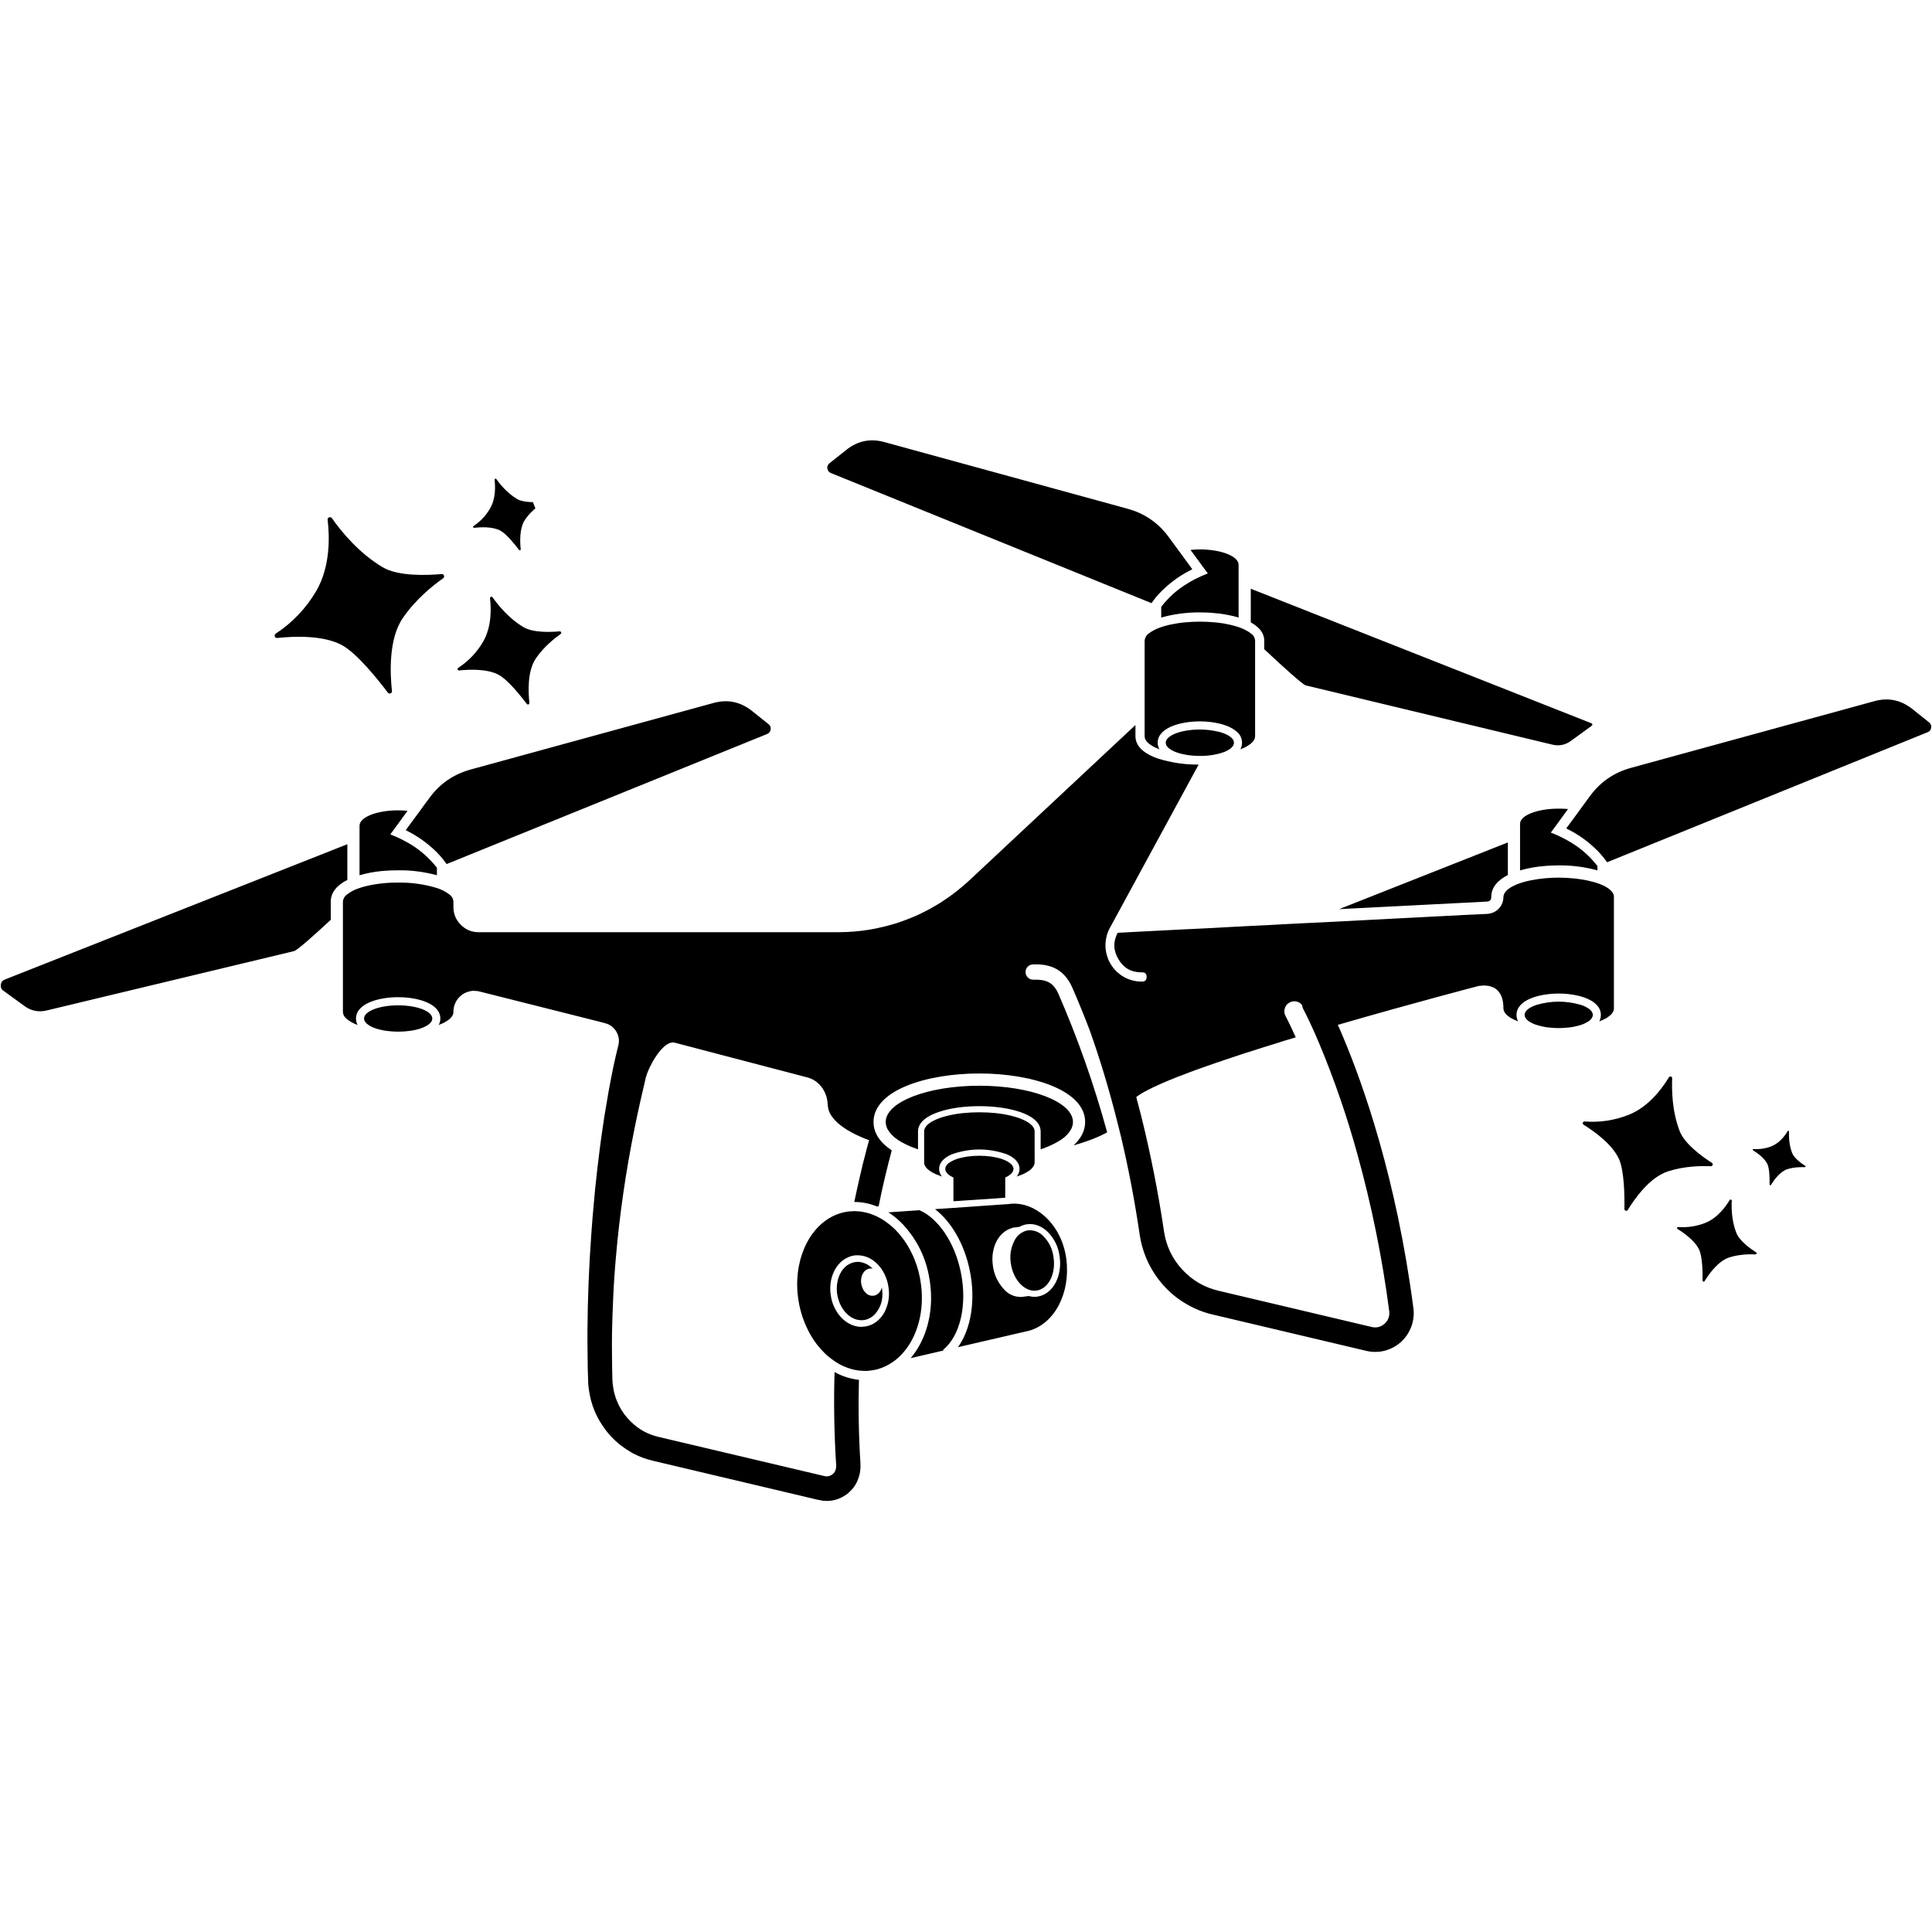 <svg xmlns="http://www.w3.org/2000/svg" xmlns:xlink="http://www.w3.org/1999/xlink" width="100" viewBox="0 0 75 75" height="100" preserveAspectRatio="xMidYMid meet"><defs><clipPath id="81689e3f70"><path d="M 0 17.016 L 75 17.016 L 75 58.266 L 0 58.266 Z M 0 17.016 " clip-rule="nonzero"></path></clipPath><clipPath id="b24e737b9d"><path d="M 10 18 L 22 18 L 22 28 L 10 28 Z M 10 18 " clip-rule="nonzero"></path></clipPath><clipPath id="6128be5b98"><path d="M 9.352 21.441 L 19.797 17.266 L 23.414 26.316 L 12.969 30.496 Z M 9.352 21.441 " clip-rule="nonzero"></path></clipPath><clipPath id="a4905c10af"><path d="M 9.352 21.441 L 19.797 17.266 L 23.414 26.316 L 12.969 30.496 Z M 9.352 21.441 " clip-rule="nonzero"></path></clipPath><clipPath id="f11b888702"><path d="M 61 41 L 71 41 L 71 50 L 61 50 Z M 61 41 " clip-rule="nonzero"></path></clipPath><clipPath id="57c0dc01be"><path d="M 62.18 41.008 L 70.828 43.492 L 68.758 50.699 L 60.109 48.215 Z M 62.18 41.008 " clip-rule="nonzero"></path></clipPath><clipPath id="8ba6fcf301"><path d="M 62.18 41.008 L 70.828 43.492 L 68.758 50.699 L 60.109 48.215 Z M 62.18 41.008 " clip-rule="nonzero"></path></clipPath></defs><rect x="-7.5" width="90" fill="#ffffff" y="-7.5" height="90" fill-opacity="1"></rect><rect x="-7.5" width="90" fill="#ffffff" y="-7.5" height="90" fill-opacity="1"></rect><g clip-path="url(#81689e3f70)"><path fill="#000000" d="M 13.484 34.16 C 13.09 34.355 12.84 34.637 12.84 35.004 L 12.84 35.707 C 12.133 36.363 11.543 36.887 11.414 36.922 L 1.859 39.215 C 1.508 39.312 1.184 39.246 0.898 39.016 L 0.129 38.457 C 0.051 38.402 0.02 38.324 0.031 38.227 C 0.043 38.129 0.094 38.062 0.184 38.027 L 13.484 32.773 Z M 13.957 33.977 C 14.242 33.895 14.535 33.84 14.832 33.812 C 15.035 33.793 15.246 33.785 15.457 33.785 C 15.969 33.777 16.469 33.844 16.961 33.977 L 16.961 33.684 C 16.625 33.258 16.223 32.918 15.742 32.664 C 15.629 32.602 15.508 32.539 15.379 32.484 L 15.152 32.391 L 15.379 32.082 L 15.82 31.477 C 15.703 31.465 15.582 31.457 15.457 31.457 C 14.629 31.457 13.957 31.723 13.957 32.051 Z M 17.336 33.543 L 17.434 33.504 L 29.785 28.492 C 29.859 28.457 29.906 28.402 29.918 28.316 C 29.93 28.234 29.902 28.168 29.836 28.113 L 29.191 27.598 C 28.738 27.238 28.238 27.137 27.684 27.293 L 18.262 29.875 C 17.605 30.059 17.074 30.422 16.672 30.973 L 16.551 31.137 L 16.488 31.219 L 16.27 31.523 L 16.25 31.547 L 15.75 32.227 C 16.203 32.449 16.605 32.734 16.961 33.09 C 17.098 33.23 17.223 33.379 17.336 33.543 Z M 57.719 35 C 57.836 34.992 57.891 34.934 57.891 34.816 C 57.891 34.449 58.141 34.168 58.535 33.969 L 58.535 32.703 L 51.984 35.293 Z M 60.871 31.406 C 60.754 31.395 60.633 31.391 60.508 31.391 C 59.68 31.391 59.008 31.652 59.008 31.98 L 59.008 33.789 C 59.34 33.695 59.676 33.637 60.02 33.613 C 60.18 33.602 60.344 33.594 60.508 33.594 C 61.02 33.59 61.52 33.652 62.012 33.789 L 62.012 33.617 C 61.676 33.188 61.273 32.848 60.793 32.594 C 60.68 32.531 60.559 32.473 60.43 32.414 L 60.203 32.32 L 60.43 32.012 Z M 74.887 28.043 L 74.242 27.527 C 73.789 27.168 73.289 27.066 72.734 27.227 L 63.312 29.809 C 62.656 29.988 62.125 30.355 61.723 30.902 L 61.602 31.066 L 61.543 31.148 L 61.32 31.453 L 61.301 31.48 L 60.801 32.16 C 61.254 32.379 61.656 32.664 62.012 33.023 C 62.148 33.16 62.273 33.312 62.387 33.473 L 62.484 33.434 L 74.836 28.422 C 74.91 28.391 74.957 28.332 74.969 28.246 C 74.98 28.164 74.953 28.098 74.887 28.043 Z M 62.652 34.777 C 62.652 34.793 62.652 34.805 62.652 34.816 L 62.652 39.145 C 62.652 39.172 62.648 39.195 62.641 39.223 C 62.613 39.309 62.559 39.379 62.484 39.434 C 62.457 39.457 62.426 39.48 62.395 39.5 C 62.379 39.512 62.359 39.52 62.344 39.531 C 62.262 39.574 62.18 39.613 62.098 39.645 C 62.09 39.648 62.086 39.648 62.082 39.652 C 62.125 39.574 62.145 39.488 62.145 39.398 C 62.145 38.828 61.297 38.57 60.508 38.57 C 59.719 38.57 58.871 38.828 58.871 39.398 C 58.871 39.488 58.891 39.574 58.934 39.652 C 58.93 39.648 58.926 39.648 58.922 39.645 C 58.836 39.613 58.754 39.574 58.676 39.531 C 58.656 39.52 58.641 39.512 58.621 39.5 C 58.59 39.48 58.562 39.457 58.531 39.434 C 58.457 39.379 58.406 39.309 58.375 39.223 C 58.367 39.195 58.363 39.172 58.363 39.145 C 58.363 39.102 58.363 39.062 58.359 39.023 C 58.359 39.012 58.355 39 58.355 38.988 C 58.355 38.961 58.352 38.934 58.348 38.91 C 58.344 38.898 58.344 38.887 58.34 38.879 C 58.336 38.848 58.328 38.82 58.324 38.793 C 58.32 38.789 58.32 38.785 58.32 38.781 C 58.312 38.75 58.301 38.723 58.293 38.695 C 58.289 38.688 58.285 38.68 58.281 38.672 C 58.273 38.652 58.266 38.633 58.258 38.617 C 58.254 38.609 58.25 38.602 58.246 38.594 C 58.234 38.574 58.223 38.559 58.211 38.543 C 58.211 38.539 58.207 38.535 58.203 38.531 C 58.191 38.512 58.176 38.492 58.16 38.473 C 58.156 38.469 58.152 38.465 58.148 38.461 C 58.137 38.449 58.121 38.438 58.109 38.426 C 58.105 38.422 58.098 38.414 58.094 38.41 C 58.082 38.402 58.066 38.391 58.055 38.383 C 58.051 38.379 58.047 38.375 58.043 38.371 C 58.023 38.359 58.004 38.352 57.988 38.34 C 57.984 38.34 57.977 38.336 57.973 38.336 C 57.961 38.328 57.945 38.32 57.93 38.316 C 57.922 38.312 57.918 38.309 57.91 38.309 C 57.898 38.305 57.883 38.297 57.867 38.293 C 57.863 38.293 57.859 38.289 57.852 38.289 C 57.836 38.285 57.816 38.277 57.797 38.273 C 57.793 38.273 57.789 38.273 57.785 38.273 C 57.77 38.27 57.754 38.27 57.738 38.266 C 57.734 38.266 57.727 38.266 57.723 38.266 C 57.707 38.262 57.695 38.262 57.68 38.262 L 57.664 38.258 C 57.648 38.258 57.629 38.258 57.609 38.258 C 57.59 38.258 57.574 38.258 57.559 38.258 L 57.547 38.262 C 57.531 38.262 57.52 38.262 57.508 38.262 L 57.496 38.266 C 57.48 38.266 57.469 38.266 57.453 38.27 L 57.445 38.27 C 57.434 38.273 57.426 38.273 57.414 38.273 L 57.406 38.277 C 57.398 38.277 57.387 38.281 57.379 38.281 L 57.375 38.281 C 57.367 38.285 57.359 38.285 57.352 38.289 L 57.348 38.289 L 57.336 38.293 L 57.332 38.293 C 57.332 38.293 54.801 38.953 51.934 39.785 C 51.996 39.918 52.059 40.066 52.125 40.223 C 52.926 42.117 54.211 45.754 54.867 50.777 C 54.883 50.898 54.887 51.02 54.871 51.141 C 54.859 51.262 54.832 51.379 54.789 51.492 C 54.746 51.609 54.691 51.715 54.625 51.816 C 54.559 51.918 54.48 52.008 54.391 52.09 C 54.301 52.172 54.203 52.242 54.094 52.301 C 53.988 52.359 53.875 52.402 53.758 52.434 C 53.641 52.465 53.523 52.48 53.402 52.48 C 53.281 52.484 53.16 52.469 53.043 52.441 L 47.098 51.035 C 46.73 50.953 46.387 50.816 46.062 50.625 C 45.734 50.438 45.445 50.203 45.191 49.926 C 44.938 49.648 44.73 49.336 44.566 48.996 C 44.406 48.656 44.297 48.297 44.242 47.926 C 44.043 46.566 43.797 45.316 43.531 44.184 C 43.488 44.012 43.449 43.844 43.406 43.68 C 43.047 42.234 42.66 40.996 42.301 39.992 C 42.09 39.438 41.867 38.887 41.629 38.344 C 41.266 37.512 40.621 37.422 40.102 37.438 C 40.02 37.438 39.953 37.469 39.895 37.527 C 39.84 37.586 39.812 37.656 39.812 37.738 C 39.812 37.82 39.844 37.891 39.902 37.949 C 39.961 38.004 40.027 38.031 40.109 38.031 L 40.117 38.031 C 40.574 38.02 40.879 38.105 41.09 38.586 C 41.848 40.328 42.477 42.121 42.98 43.957 C 42.785 44.062 42.582 44.156 42.375 44.234 C 42.312 44.258 42.246 44.281 42.18 44.305 C 42.047 44.352 41.906 44.395 41.762 44.438 C 41.734 44.445 41.703 44.453 41.676 44.461 C 41.957 44.207 42.125 43.902 42.125 43.555 C 42.125 42.32 40.059 41.672 38.016 41.672 C 35.977 41.672 33.91 42.32 33.91 43.555 C 33.91 44 34.18 44.367 34.617 44.656 C 34.609 44.688 34.602 44.715 34.594 44.746 C 34.516 45.035 34.434 45.363 34.348 45.727 C 34.309 45.906 34.266 46.098 34.219 46.293 C 34.199 46.391 34.176 46.492 34.156 46.598 C 34.141 46.672 34.125 46.75 34.109 46.828 L 34.043 46.836 C 33.762 46.719 33.469 46.66 33.164 46.66 C 33.23 46.344 33.293 46.047 33.359 45.766 C 33.402 45.57 33.445 45.387 33.488 45.211 C 33.512 45.121 33.535 45.035 33.555 44.953 C 33.617 44.699 33.68 44.473 33.738 44.262 C 33.613 44.219 33.5 44.172 33.387 44.121 C 33.277 44.07 33.172 44.023 33.074 43.969 C 32.949 43.902 32.832 43.832 32.719 43.75 C 32.664 43.711 32.609 43.668 32.562 43.629 C 32.516 43.59 32.473 43.547 32.43 43.504 C 32.395 43.465 32.359 43.426 32.328 43.383 C 32.207 43.238 32.141 43.07 32.133 42.879 C 32.129 42.855 32.129 42.828 32.125 42.801 C 32.125 42.789 32.121 42.777 32.121 42.762 C 32.117 42.723 32.109 42.688 32.102 42.648 C 32.094 42.621 32.09 42.598 32.082 42.57 C 32.07 42.539 32.059 42.504 32.047 42.473 C 32.027 42.422 32.004 42.367 31.973 42.32 C 31.949 42.277 31.926 42.238 31.895 42.199 C 31.832 42.117 31.758 42.047 31.676 41.984 C 31.574 41.91 31.461 41.855 31.336 41.824 L 26.195 40.477 C 26.184 40.473 26.168 40.473 26.156 40.469 C 26.152 40.469 26.148 40.469 26.145 40.469 C 26.137 40.469 26.129 40.469 26.121 40.469 C 26.121 40.469 26.117 40.469 26.117 40.469 C 26.109 40.469 26.102 40.469 26.098 40.469 C 26.09 40.469 26.082 40.473 26.074 40.473 C 26.066 40.473 26.059 40.477 26.055 40.477 C 26.047 40.477 26.039 40.48 26.031 40.48 C 26.023 40.484 26.016 40.484 26.008 40.488 C 26.004 40.492 25.996 40.492 25.988 40.496 C 25.98 40.5 25.973 40.504 25.965 40.508 C 25.957 40.508 25.953 40.512 25.945 40.516 C 25.938 40.52 25.93 40.523 25.922 40.527 C 25.914 40.531 25.906 40.535 25.902 40.543 C 25.895 40.547 25.887 40.551 25.879 40.555 C 25.871 40.559 25.863 40.566 25.855 40.57 C 25.852 40.574 25.844 40.582 25.836 40.586 C 25.828 40.594 25.82 40.598 25.812 40.602 C 25.809 40.609 25.801 40.613 25.793 40.621 C 25.785 40.629 25.777 40.633 25.77 40.641 C 25.766 40.645 25.758 40.652 25.75 40.66 C 25.742 40.668 25.734 40.672 25.73 40.68 C 25.723 40.688 25.715 40.695 25.707 40.703 C 25.699 40.711 25.691 40.715 25.688 40.723 C 25.68 40.73 25.672 40.738 25.664 40.746 C 25.656 40.754 25.652 40.762 25.645 40.766 C 25.637 40.777 25.629 40.785 25.621 40.797 C 25.617 40.801 25.617 40.805 25.613 40.809 C 25.59 40.832 25.57 40.863 25.547 40.891 L 25.543 40.898 C 25.531 40.91 25.523 40.922 25.516 40.934 C 25.512 40.938 25.508 40.945 25.504 40.953 C 25.496 40.965 25.488 40.977 25.48 40.984 C 25.473 40.992 25.469 41 25.465 41.008 C 25.457 41.02 25.449 41.031 25.441 41.043 C 25.438 41.051 25.43 41.059 25.426 41.066 C 25.418 41.078 25.414 41.086 25.406 41.098 L 25.391 41.125 C 25.383 41.137 25.375 41.145 25.371 41.156 C 25.363 41.168 25.359 41.176 25.355 41.184 C 25.348 41.195 25.344 41.207 25.336 41.215 C 25.332 41.227 25.324 41.234 25.32 41.242 C 25.316 41.254 25.309 41.266 25.305 41.277 C 25.297 41.285 25.293 41.293 25.289 41.305 C 25.281 41.316 25.277 41.324 25.273 41.336 C 25.266 41.348 25.262 41.355 25.258 41.363 C 25.254 41.375 25.246 41.383 25.242 41.395 C 25.238 41.406 25.234 41.414 25.227 41.422 C 25.223 41.434 25.219 41.445 25.215 41.453 C 25.211 41.465 25.203 41.473 25.199 41.484 C 25.195 41.492 25.191 41.504 25.188 41.512 C 25.184 41.52 25.18 41.531 25.176 41.539 C 25.172 41.551 25.168 41.559 25.164 41.566 C 25.16 41.578 25.156 41.586 25.152 41.598 C 25.148 41.605 25.145 41.613 25.141 41.621 C 25.137 41.633 25.133 41.641 25.129 41.652 L 25.121 41.676 C 25.117 41.688 25.113 41.695 25.109 41.703 C 25.105 41.711 25.105 41.719 25.102 41.727 C 25.098 41.738 25.094 41.746 25.094 41.758 C 25.09 41.762 25.086 41.77 25.086 41.777 C 25.082 41.789 25.078 41.797 25.078 41.809 C 25.074 41.812 25.074 41.816 25.07 41.824 C 25.066 41.84 25.062 41.852 25.062 41.867 C 24.922 42.457 24.773 43.109 24.629 43.824 C 24.297 45.469 24.055 47.125 23.91 48.797 C 23.863 49.332 23.824 49.883 23.801 50.453 C 23.781 50.879 23.766 51.312 23.758 51.754 C 23.754 52.051 23.754 52.348 23.758 52.652 C 23.758 52.953 23.766 53.258 23.773 53.566 C 23.777 53.668 23.789 53.766 23.805 53.863 C 23.809 53.902 23.816 53.938 23.824 53.977 C 23.836 54.035 23.848 54.09 23.867 54.145 C 23.883 54.207 23.902 54.27 23.926 54.328 C 23.945 54.379 23.965 54.426 23.988 54.477 C 24 54.5 24.008 54.523 24.02 54.547 C 24.141 54.789 24.297 55.004 24.492 55.191 C 24.793 55.488 25.152 55.684 25.566 55.781 L 32.004 57.301 C 32.02 57.305 32.035 57.309 32.051 57.309 C 32.055 57.309 32.059 57.309 32.062 57.309 C 32.074 57.309 32.082 57.312 32.09 57.312 C 32.09 57.312 32.094 57.312 32.098 57.312 C 32.102 57.312 32.105 57.312 32.109 57.309 C 32.121 57.309 32.133 57.309 32.145 57.309 C 32.148 57.305 32.152 57.305 32.156 57.305 C 32.168 57.301 32.18 57.301 32.191 57.297 C 32.195 57.297 32.199 57.293 32.199 57.293 C 32.215 57.289 32.23 57.285 32.242 57.277 C 32.246 57.277 32.25 57.273 32.254 57.273 C 32.262 57.266 32.273 57.262 32.281 57.254 C 32.285 57.254 32.289 57.25 32.297 57.246 C 32.305 57.242 32.312 57.234 32.32 57.227 C 32.324 57.227 32.328 57.223 32.332 57.219 C 32.344 57.207 32.355 57.199 32.367 57.188 C 32.402 57.145 32.426 57.102 32.441 57.051 C 32.457 57 32.465 56.945 32.461 56.895 C 32.379 55.629 32.363 54.414 32.398 53.262 C 32.695 53.43 33.008 53.527 33.344 53.566 C 33.316 54.598 33.332 55.68 33.402 56.801 C 33.41 56.902 33.406 57.004 33.391 57.105 C 33.379 57.207 33.352 57.309 33.316 57.402 C 33.301 57.449 33.281 57.496 33.258 57.543 C 33.191 57.68 33.102 57.801 32.988 57.906 C 32.957 57.938 32.926 57.965 32.891 57.992 C 32.824 58.043 32.754 58.086 32.68 58.125 C 32.496 58.219 32.301 58.266 32.094 58.266 C 32.043 58.266 31.992 58.262 31.941 58.258 C 31.895 58.25 31.848 58.242 31.801 58.23 C 31.797 58.23 31.789 58.23 31.785 58.23 L 25.348 56.707 C 25.082 56.645 24.828 56.551 24.586 56.426 C 24.523 56.391 24.461 56.355 24.402 56.316 C 24.348 56.285 24.297 56.25 24.246 56.215 C 24.188 56.176 24.133 56.137 24.078 56.094 C 24.027 56.051 23.98 56.012 23.934 55.969 C 23.898 55.941 23.867 55.91 23.836 55.879 C 23.773 55.816 23.711 55.754 23.652 55.688 C 23.594 55.621 23.539 55.551 23.488 55.48 C 23.16 55.043 22.953 54.555 22.871 54.012 C 22.855 53.922 22.844 53.828 22.836 53.738 C 22.836 53.691 22.832 53.645 22.832 53.598 C 22.824 53.438 22.82 53.277 22.816 53.113 C 22.812 52.793 22.809 52.473 22.805 52.148 C 22.805 51.988 22.805 51.828 22.805 51.668 C 22.812 50.391 22.867 49.129 22.953 47.926 C 22.984 47.477 23.02 47.035 23.062 46.602 C 23.074 46.457 23.09 46.312 23.102 46.172 C 23.129 45.902 23.16 45.637 23.188 45.375 C 23.207 45.227 23.223 45.074 23.242 44.93 C 23.273 44.66 23.309 44.398 23.344 44.141 C 23.379 43.883 23.418 43.633 23.453 43.391 C 23.512 43.027 23.57 42.68 23.629 42.348 C 23.691 42.016 23.75 41.699 23.812 41.406 C 23.875 41.109 23.941 40.836 24.004 40.582 C 24.051 40.391 24.023 40.215 23.926 40.047 C 23.824 39.879 23.68 39.77 23.496 39.723 L 23.188 39.641 L 18.609 38.488 C 18.578 38.48 18.543 38.473 18.512 38.469 C 18.5 38.469 18.488 38.469 18.477 38.469 C 18.457 38.465 18.434 38.465 18.414 38.465 C 18.41 38.465 18.406 38.461 18.406 38.461 C 18.383 38.461 18.359 38.465 18.336 38.465 C 18.332 38.465 18.328 38.465 18.328 38.469 C 18.297 38.469 18.27 38.473 18.242 38.48 C 18.234 38.48 18.227 38.484 18.215 38.488 C 18.199 38.492 18.18 38.496 18.16 38.504 C 18.148 38.504 18.141 38.508 18.129 38.512 C 18.113 38.52 18.098 38.527 18.082 38.535 C 18.07 38.539 18.059 38.543 18.051 38.547 C 18.035 38.555 18.02 38.562 18.004 38.57 C 17.996 38.578 17.984 38.582 17.977 38.59 C 17.961 38.598 17.945 38.609 17.934 38.621 C 17.926 38.625 17.914 38.633 17.906 38.637 C 17.891 38.652 17.875 38.664 17.863 38.68 C 17.855 38.684 17.852 38.688 17.844 38.695 C 17.824 38.715 17.805 38.734 17.789 38.754 C 17.785 38.762 17.781 38.766 17.777 38.77 C 17.762 38.789 17.75 38.805 17.738 38.824 C 17.73 38.832 17.727 38.84 17.723 38.848 C 17.711 38.863 17.703 38.879 17.695 38.898 C 17.688 38.906 17.684 38.918 17.68 38.926 C 17.672 38.941 17.664 38.961 17.66 38.977 C 17.652 38.988 17.648 38.996 17.645 39.008 C 17.641 39.027 17.637 39.043 17.629 39.059 C 17.629 39.07 17.625 39.082 17.621 39.094 C 17.617 39.113 17.613 39.133 17.613 39.152 C 17.609 39.164 17.609 39.172 17.605 39.18 C 17.605 39.211 17.602 39.242 17.602 39.273 L 17.602 39.285 C 17.602 39.48 17.387 39.656 17.031 39.789 C 17.074 39.711 17.094 39.629 17.094 39.539 C 17.094 38.969 16.246 38.711 15.457 38.711 C 14.668 38.711 13.82 38.969 13.82 39.539 C 13.82 39.629 13.84 39.711 13.883 39.789 C 13.723 39.734 13.574 39.652 13.441 39.539 C 13.363 39.473 13.32 39.391 13.312 39.285 L 13.312 35.004 C 13.324 34.883 13.379 34.785 13.484 34.715 C 13.625 34.605 13.785 34.527 13.957 34.473 C 14.039 34.445 14.129 34.418 14.227 34.395 C 14.633 34.301 15.043 34.258 15.457 34.262 C 15.969 34.254 16.469 34.324 16.961 34.473 C 17.129 34.527 17.289 34.605 17.434 34.715 C 17.535 34.785 17.594 34.883 17.602 35.004 L 17.602 35.207 C 17.602 35.477 17.695 35.707 17.887 35.898 C 18.078 36.09 18.305 36.188 18.574 36.188 L 32.555 36.188 C 32.965 36.188 33.371 36.152 33.773 36.086 C 33.945 36.055 34.117 36.023 34.285 35.98 C 34.34 35.969 34.398 35.953 34.453 35.938 C 34.562 35.91 34.676 35.875 34.785 35.844 C 35.059 35.754 35.328 35.652 35.594 35.535 C 35.645 35.508 35.699 35.484 35.75 35.461 C 35.855 35.41 35.957 35.359 36.059 35.305 C 36.16 35.25 36.262 35.191 36.359 35.133 C 36.461 35.074 36.559 35.012 36.656 34.945 C 36.996 34.719 37.316 34.465 37.617 34.188 L 44.078 28.145 L 44.078 28.578 C 44.078 29.047 44.551 29.309 44.945 29.445 C 45.461 29.605 45.992 29.688 46.531 29.68 L 43.086 36.02 C 43.027 36.125 42.984 36.238 42.957 36.355 C 42.926 36.473 42.914 36.59 42.914 36.711 C 42.914 36.836 42.934 36.953 42.965 37.07 C 42.996 37.188 43.043 37.297 43.102 37.402 C 43.164 37.508 43.234 37.602 43.32 37.688 C 43.406 37.773 43.5 37.848 43.602 37.91 C 43.707 37.973 43.816 38.02 43.934 38.051 C 44.047 38.086 44.164 38.102 44.285 38.105 L 44.336 38.105 C 44.453 38.105 44.512 38.043 44.512 37.926 C 44.512 37.805 44.453 37.746 44.336 37.746 L 44.293 37.746 C 43.902 37.742 43.609 37.57 43.414 37.23 C 43.215 36.895 43.207 36.555 43.387 36.211 L 44.508 36.152 L 45.641 36.094 L 46.125 36.07 L 46.371 36.059 L 47.148 36.02 L 47.926 35.977 L 48.461 35.949 L 49.273 35.91 L 49.82 35.879 L 50.594 35.84 L 50.91 35.824 L 51.719 35.785 L 52.254 35.758 L 53.289 35.703 L 53.539 35.691 L 54.273 35.652 L 55.191 35.605 L 55.617 35.582 L 56.023 35.562 L 56.227 35.551 L 56.582 35.535 L 56.754 35.523 L 57.746 35.477 C 57.801 35.473 57.859 35.461 57.914 35.441 C 57.926 35.438 57.938 35.434 57.949 35.43 C 58.02 35.402 58.082 35.363 58.141 35.312 C 58.156 35.301 58.172 35.285 58.184 35.27 C 58.215 35.242 58.238 35.207 58.262 35.176 C 58.27 35.156 58.281 35.141 58.289 35.121 C 58.309 35.086 58.324 35.047 58.336 35.008 C 58.355 34.945 58.363 34.883 58.363 34.816 C 58.363 34.805 58.367 34.793 58.367 34.777 C 58.375 34.738 58.387 34.703 58.41 34.668 C 58.434 34.629 58.461 34.594 58.496 34.562 C 58.508 34.551 58.52 34.539 58.535 34.527 C 58.547 34.516 58.562 34.504 58.578 34.496 C 58.59 34.484 58.605 34.473 58.625 34.461 C 58.656 34.441 58.691 34.422 58.73 34.402 C 58.77 34.379 58.812 34.363 58.855 34.344 C 58.875 34.332 58.898 34.324 58.922 34.316 C 58.949 34.305 58.977 34.297 59.008 34.285 C 59.027 34.277 59.047 34.273 59.066 34.266 C 59.094 34.258 59.117 34.25 59.145 34.242 C 59.238 34.215 59.336 34.191 59.441 34.172 C 59.793 34.102 60.148 34.07 60.508 34.07 C 60.723 34.07 60.934 34.082 61.148 34.105 C 61.242 34.117 61.336 34.129 61.426 34.145 L 61.457 34.148 C 61.512 34.156 61.566 34.168 61.621 34.18 C 61.711 34.199 61.793 34.219 61.875 34.242 C 61.898 34.25 61.926 34.258 61.953 34.266 C 61.973 34.273 61.992 34.277 62.012 34.285 C 62.039 34.297 62.07 34.305 62.098 34.316 C 62.16 34.34 62.227 34.367 62.289 34.398 C 62.328 34.422 62.363 34.441 62.395 34.461 C 62.41 34.473 62.426 34.484 62.441 34.492 C 62.457 34.504 62.473 34.516 62.484 34.527 C 62.496 34.535 62.512 34.551 62.523 34.562 C 62.547 34.582 62.566 34.605 62.586 34.629 C 62.594 34.641 62.602 34.652 62.609 34.668 C 62.633 34.703 62.645 34.738 62.652 34.777 Z M 53.93 50.902 C 53.66 48.832 53.246 46.793 52.688 44.785 C 52.285 43.324 51.793 41.895 51.207 40.496 C 51.137 40.332 51.074 40.188 51.016 40.055 C 50.77 39.5 50.609 39.207 50.605 39.195 C 50.574 39.141 50.555 39.082 50.547 39.02 C 50.488 38.938 50.406 38.891 50.309 38.875 C 50.207 38.859 50.117 38.879 50.031 38.934 C 49.949 38.988 49.895 39.066 49.871 39.164 C 49.844 39.262 49.859 39.355 49.906 39.445 C 49.91 39.453 50.062 39.734 50.301 40.27 C 50.156 40.312 50.012 40.355 49.871 40.398 C 49.793 40.422 49.715 40.445 49.641 40.473 C 49.254 40.59 48.871 40.711 48.5 40.832 L 48.402 40.859 C 48.035 40.98 47.68 41.098 47.34 41.215 L 47.258 41.242 C 47.055 41.312 46.859 41.379 46.668 41.449 C 46.594 41.473 46.52 41.5 46.449 41.527 C 46.336 41.566 46.227 41.609 46.121 41.648 C 46.016 41.688 45.914 41.727 45.816 41.766 C 45.785 41.777 45.758 41.789 45.727 41.797 C 45.645 41.832 45.566 41.863 45.488 41.895 L 45.402 41.93 C 45.363 41.945 45.32 41.961 45.281 41.98 C 45.152 42.035 45.031 42.086 44.918 42.141 C 44.887 42.152 44.855 42.168 44.824 42.184 C 44.797 42.195 44.773 42.207 44.746 42.219 C 44.719 42.234 44.691 42.246 44.664 42.262 C 44.637 42.273 44.613 42.285 44.59 42.297 C 44.562 42.312 44.543 42.324 44.52 42.336 C 44.375 42.406 44.238 42.492 44.109 42.586 C 44.172 42.82 44.234 43.059 44.297 43.305 C 44.664 44.781 44.961 46.277 45.184 47.785 C 45.266 48.355 45.5 48.855 45.891 49.281 C 46.281 49.703 46.754 49.98 47.312 50.109 L 53.262 51.516 C 53.348 51.535 53.438 51.535 53.523 51.512 C 53.609 51.488 53.688 51.445 53.754 51.383 C 53.82 51.324 53.871 51.25 53.902 51.164 C 53.934 51.078 53.941 50.992 53.93 50.902 Z M 33.164 46.668 Z M 38.02 42.148 C 36.012 42.148 34.383 42.777 34.383 43.555 C 34.383 43.605 34.391 43.652 34.402 43.699 C 34.414 43.746 34.434 43.793 34.457 43.84 C 34.551 43.996 34.672 44.125 34.824 44.227 C 34.879 44.266 34.938 44.305 35.004 44.34 C 35.109 44.398 35.219 44.453 35.328 44.5 C 35.367 44.516 35.406 44.531 35.449 44.547 C 35.508 44.57 35.574 44.594 35.637 44.617 L 35.637 43.922 C 35.637 43.703 35.773 43.398 36.426 43.172 C 36.855 43.02 37.422 42.941 38.02 42.941 C 38.617 42.941 39.184 43.023 39.613 43.172 C 40.262 43.398 40.398 43.703 40.398 43.922 L 40.398 44.617 C 40.434 44.605 40.465 44.594 40.496 44.582 C 40.527 44.57 40.559 44.559 40.59 44.547 C 40.629 44.531 40.668 44.516 40.707 44.5 C 40.82 44.453 40.926 44.398 41.031 44.34 C 41.098 44.305 41.156 44.266 41.215 44.227 C 41.367 44.125 41.488 43.996 41.578 43.84 C 41.602 43.793 41.621 43.746 41.633 43.699 C 41.645 43.652 41.652 43.605 41.652 43.555 C 41.652 42.777 40.027 42.148 38.02 42.148 Z M 39.535 45.648 C 39.602 45.625 39.672 45.602 39.738 45.57 C 39.812 45.535 39.883 45.492 39.953 45.445 C 40.008 45.41 40.055 45.363 40.094 45.309 C 40.109 45.289 40.121 45.27 40.133 45.25 C 40.141 45.234 40.145 45.215 40.152 45.199 C 40.152 45.195 40.152 45.188 40.156 45.184 C 40.16 45.164 40.164 45.145 40.164 45.125 L 40.164 43.922 C 40.164 43.781 40.051 43.648 39.852 43.535 C 39.816 43.516 39.777 43.496 39.738 43.477 C 39.695 43.457 39.652 43.441 39.605 43.422 C 39.559 43.402 39.512 43.387 39.461 43.371 C 39.359 43.34 39.246 43.309 39.129 43.285 C 39.07 43.273 39.012 43.262 38.949 43.25 C 38.855 43.234 38.758 43.223 38.656 43.211 C 38.23 43.168 37.805 43.168 37.379 43.211 C 37.281 43.223 37.184 43.234 37.09 43.25 C 37.027 43.262 36.965 43.273 36.906 43.285 C 36.789 43.309 36.676 43.34 36.574 43.371 C 36.523 43.387 36.477 43.402 36.43 43.422 C 36.383 43.441 36.34 43.457 36.301 43.477 C 36.258 43.496 36.219 43.516 36.184 43.535 C 35.988 43.648 35.875 43.781 35.875 43.922 L 35.875 45.125 C 35.875 45.145 35.875 45.164 35.879 45.184 C 35.883 45.188 35.883 45.195 35.883 45.199 C 35.891 45.215 35.895 45.23 35.902 45.246 C 35.914 45.27 35.926 45.289 35.941 45.309 C 35.98 45.363 36.031 45.406 36.086 45.445 C 36.152 45.492 36.223 45.535 36.301 45.57 C 36.367 45.598 36.434 45.625 36.5 45.648 C 36.523 45.656 36.543 45.664 36.566 45.672 C 36.496 45.586 36.457 45.488 36.457 45.375 C 36.457 45.355 36.457 45.332 36.461 45.312 C 36.48 45.188 36.559 45.023 36.809 44.879 C 36.82 44.875 36.828 44.867 36.84 44.863 C 36.891 44.836 36.941 44.812 36.996 44.793 C 37.676 44.566 38.359 44.566 39.039 44.793 C 39.094 44.812 39.145 44.836 39.195 44.863 C 39.207 44.867 39.215 44.875 39.227 44.879 C 39.477 45.023 39.555 45.188 39.574 45.309 C 39.574 45.332 39.578 45.352 39.578 45.375 C 39.578 45.488 39.539 45.586 39.469 45.672 C 39.492 45.664 39.516 45.656 39.535 45.648 Z M 37.012 45.965 L 37.012 46.633 L 39.023 46.496 L 39.023 45.711 C 39.059 45.695 39.09 45.68 39.117 45.664 C 39.16 45.641 39.199 45.609 39.238 45.578 C 39.27 45.551 39.297 45.516 39.316 45.48 C 39.332 45.449 39.34 45.414 39.344 45.379 C 39.34 45.367 39.34 45.355 39.34 45.344 C 39.336 45.34 39.336 45.336 39.336 45.332 C 39.332 45.312 39.324 45.293 39.316 45.273 C 39.297 45.238 39.27 45.207 39.238 45.176 C 39.199 45.145 39.16 45.117 39.117 45.09 C 39.035 45.047 38.949 45.008 38.859 44.98 C 38.809 44.965 38.75 44.949 38.691 44.938 C 38.625 44.922 38.555 44.91 38.484 44.898 C 38.172 44.855 37.859 44.855 37.551 44.898 C 37.48 44.91 37.41 44.922 37.348 44.938 C 37.285 44.949 37.23 44.965 37.176 44.98 C 37.086 45.008 37.004 45.047 36.922 45.09 C 36.875 45.117 36.836 45.145 36.797 45.176 C 36.766 45.207 36.742 45.238 36.723 45.273 C 36.711 45.293 36.703 45.312 36.699 45.332 C 36.699 45.336 36.699 45.34 36.699 45.344 C 36.695 45.355 36.695 45.367 36.695 45.379 C 36.695 45.414 36.703 45.449 36.723 45.48 C 36.742 45.516 36.766 45.551 36.797 45.578 C 36.836 45.609 36.875 45.641 36.922 45.664 C 36.934 45.672 36.949 45.68 36.965 45.688 C 36.98 45.695 36.996 45.703 37.012 45.711 Z M 37.301 49.398 C 37.062 48.219 36.418 47.297 35.695 46.98 L 34.547 47.059 L 34.48 47.062 C 34.5 47.074 34.52 47.086 34.539 47.098 C 34.727 47.223 34.895 47.367 35.051 47.531 C 35.609 48.133 35.953 48.84 36.082 49.652 C 36.234 50.551 36.105 51.445 35.723 52.172 C 35.617 52.371 35.492 52.555 35.352 52.723 L 36.629 52.426 L 36.609 52.402 C 37.277 51.859 37.555 50.656 37.301 49.398 Z M 41.395 48.879 C 41.562 50.195 40.938 51.391 39.941 51.66 L 37.188 52.297 C 37.695 51.594 37.883 50.473 37.648 49.328 C 37.438 48.285 36.926 47.426 36.297 46.938 L 37.012 46.891 L 39.023 46.75 L 39.105 46.746 L 39.121 46.746 C 39.551 46.672 40.004 46.793 40.402 47.09 C 40.941 47.492 41.301 48.141 41.395 48.879 Z M 41.133 48.77 C 41.086 48.41 40.938 48.098 40.688 47.836 C 40.445 47.594 40.152 47.484 39.863 47.527 C 39.762 47.543 39.664 47.574 39.578 47.625 L 39.336 47.656 L 39.301 47.664 L 39.301 47.668 C 38.777 47.805 38.453 48.41 38.539 49.098 C 38.578 49.449 38.715 49.758 38.949 50.023 C 39.121 50.23 39.344 50.34 39.613 50.348 C 39.648 50.348 39.68 50.348 39.711 50.344 C 39.73 50.34 39.75 50.336 39.773 50.332 L 39.941 50.312 C 40.012 50.332 40.086 50.344 40.156 50.344 C 40.199 50.344 40.238 50.34 40.281 50.332 C 40.867 50.246 41.25 49.543 41.133 48.77 Z M 35.199 52.34 C 35.148 52.406 35.098 52.473 35.039 52.535 C 34.984 52.598 34.926 52.656 34.863 52.711 C 34.801 52.766 34.738 52.82 34.668 52.867 C 34.66 52.871 34.648 52.879 34.637 52.887 C 34.547 52.949 34.453 53 34.355 53.047 C 34.266 53.086 34.176 53.121 34.082 53.148 C 34.059 53.152 34.035 53.16 34.008 53.168 C 33.969 53.176 33.93 53.184 33.887 53.191 C 33.867 53.195 33.848 53.195 33.828 53.199 C 33.805 53.203 33.785 53.207 33.762 53.207 C 33.758 53.207 33.75 53.211 33.746 53.211 C 33.73 53.211 33.715 53.211 33.703 53.215 C 33.668 53.215 33.633 53.219 33.598 53.219 C 33.582 53.219 33.562 53.219 33.547 53.219 C 33.527 53.219 33.512 53.215 33.492 53.215 C 33.473 53.215 33.449 53.215 33.43 53.211 C 33.41 53.211 33.395 53.211 33.379 53.207 C 33.371 53.207 33.363 53.207 33.355 53.207 C 33.34 53.203 33.324 53.203 33.312 53.199 C 33.293 53.195 33.277 53.195 33.262 53.191 C 33.238 53.188 33.219 53.184 33.195 53.18 C 33.18 53.176 33.164 53.172 33.148 53.172 C 33.125 53.164 33.102 53.16 33.078 53.152 C 33.062 53.148 33.047 53.145 33.035 53.141 C 33.008 53.133 32.984 53.125 32.961 53.117 C 32.949 53.113 32.934 53.109 32.922 53.105 C 32.891 53.094 32.859 53.082 32.828 53.07 C 32.824 53.066 32.816 53.066 32.812 53.062 C 32.773 53.047 32.738 53.031 32.703 53.016 C 32.691 53.012 32.684 53.004 32.672 53 C 32.648 52.988 32.621 52.973 32.594 52.961 C 32.582 52.953 32.57 52.945 32.555 52.938 C 32.531 52.926 32.512 52.914 32.488 52.898 C 32.473 52.891 32.461 52.883 32.445 52.871 C 32.438 52.867 32.426 52.859 32.414 52.852 C 32.406 52.844 32.395 52.84 32.387 52.832 C 32.371 52.824 32.355 52.812 32.344 52.801 C 32.324 52.789 32.305 52.773 32.285 52.758 C 32.27 52.75 32.254 52.738 32.242 52.727 C 32.223 52.711 32.203 52.695 32.184 52.68 C 32.172 52.668 32.156 52.66 32.145 52.648 C 32.125 52.629 32.105 52.613 32.086 52.598 C 32.074 52.586 32.062 52.574 32.047 52.562 C 32.031 52.543 32.012 52.527 31.992 52.508 C 31.98 52.496 31.969 52.484 31.961 52.473 C 31.957 52.473 31.957 52.473 31.957 52.469 C 31.938 52.453 31.918 52.434 31.902 52.414 C 31.891 52.398 31.879 52.387 31.867 52.375 C 31.848 52.352 31.828 52.332 31.809 52.309 C 31.801 52.297 31.789 52.285 31.781 52.273 C 31.758 52.25 31.738 52.223 31.715 52.195 C 31.711 52.184 31.703 52.176 31.695 52.168 C 31.668 52.133 31.645 52.098 31.617 52.059 C 31.613 52.055 31.609 52.047 31.605 52.043 C 31.586 52.012 31.562 51.977 31.543 51.945 C 31.531 51.93 31.523 51.918 31.516 51.906 C 31.5 51.879 31.484 51.852 31.469 51.824 C 31.461 51.809 31.453 51.793 31.441 51.777 C 31.43 51.754 31.414 51.727 31.402 51.703 C 31.391 51.688 31.383 51.668 31.375 51.652 C 31.363 51.625 31.348 51.602 31.336 51.574 C 31.328 51.559 31.32 51.539 31.312 51.52 C 31.301 51.496 31.289 51.469 31.277 51.445 C 31.27 51.426 31.262 51.406 31.254 51.387 C 31.242 51.363 31.23 51.336 31.223 51.309 C 31.215 51.289 31.207 51.27 31.199 51.25 C 31.191 51.227 31.18 51.199 31.172 51.172 C 31.164 51.152 31.156 51.133 31.148 51.113 C 31.141 51.086 31.133 51.055 31.125 51.027 C 31.117 51.008 31.113 50.988 31.105 50.969 C 31.098 50.941 31.09 50.91 31.082 50.879 C 31.078 50.863 31.07 50.844 31.066 50.824 C 31.059 50.789 31.051 50.758 31.043 50.723 C 31.039 50.707 31.035 50.691 31.031 50.676 C 31.023 50.625 31.012 50.574 31.004 50.523 C 30.984 50.414 30.973 50.305 30.961 50.195 C 30.836 48.738 31.52 47.449 32.598 47.105 C 32.637 47.094 32.68 47.078 32.723 47.07 C 32.766 47.059 32.805 47.051 32.848 47.043 C 32.895 47.035 32.945 47.031 32.992 47.023 C 33.008 47.023 33.02 47.023 33.035 47.023 C 33.055 47.02 33.074 47.02 33.094 47.02 C 33.109 47.02 33.125 47.02 33.137 47.016 C 33.156 47.016 33.172 47.016 33.191 47.016 C 33.199 47.016 33.211 47.02 33.219 47.02 C 33.227 47.02 33.234 47.02 33.242 47.02 C 33.266 47.02 33.285 47.02 33.309 47.023 C 33.324 47.023 33.344 47.027 33.359 47.027 C 33.383 47.031 33.402 47.031 33.426 47.035 C 33.441 47.039 33.457 47.039 33.473 47.043 C 33.496 47.047 33.52 47.051 33.543 47.055 C 33.559 47.059 33.574 47.062 33.59 47.066 C 33.613 47.07 33.637 47.078 33.66 47.082 C 33.676 47.086 33.688 47.09 33.703 47.094 C 33.719 47.098 33.738 47.105 33.754 47.109 C 33.762 47.113 33.773 47.117 33.781 47.117 C 33.793 47.121 33.805 47.125 33.812 47.129 C 33.848 47.141 33.883 47.156 33.918 47.168 L 33.926 47.172 C 33.961 47.188 33.996 47.203 34.031 47.219 C 34.031 47.219 34.035 47.219 34.035 47.223 C 34.043 47.223 34.047 47.227 34.055 47.23 C 34.086 47.246 34.113 47.258 34.145 47.277 C 34.156 47.281 34.164 47.289 34.176 47.293 C 34.199 47.309 34.227 47.32 34.25 47.336 C 34.262 47.344 34.273 47.352 34.285 47.359 C 34.309 47.375 34.332 47.387 34.352 47.402 C 34.367 47.41 34.379 47.422 34.391 47.43 C 34.414 47.445 34.434 47.461 34.453 47.477 C 34.457 47.477 34.461 47.48 34.461 47.484 C 34.473 47.492 34.484 47.5 34.492 47.508 C 34.512 47.523 34.531 47.539 34.555 47.555 C 34.566 47.566 34.578 47.574 34.59 47.586 C 34.609 47.605 34.629 47.621 34.648 47.637 C 34.664 47.648 34.676 47.66 34.688 47.672 C 34.707 47.691 34.727 47.711 34.746 47.727 C 34.758 47.738 34.77 47.75 34.781 47.762 C 34.801 47.785 34.816 47.805 34.836 47.824 C 34.848 47.836 34.859 47.848 34.871 47.859 C 34.891 47.883 34.91 47.906 34.93 47.926 C 34.938 47.938 34.945 47.949 34.957 47.961 C 34.98 47.988 35 48.016 35.023 48.047 C 35.027 48.051 35.035 48.059 35.039 48.066 C 35.066 48.102 35.094 48.137 35.121 48.176 C 35.121 48.18 35.125 48.184 35.125 48.188 C 35.148 48.223 35.172 48.254 35.195 48.289 C 35.203 48.305 35.211 48.316 35.219 48.328 C 35.234 48.355 35.25 48.383 35.266 48.41 C 35.277 48.426 35.285 48.441 35.293 48.457 C 35.309 48.48 35.32 48.508 35.336 48.531 C 35.344 48.551 35.352 48.566 35.359 48.582 C 35.375 48.609 35.387 48.633 35.398 48.66 C 35.406 48.676 35.418 48.695 35.426 48.715 C 35.438 48.738 35.449 48.766 35.461 48.789 C 35.469 48.809 35.477 48.828 35.484 48.848 C 35.492 48.871 35.504 48.898 35.516 48.926 C 35.523 48.945 35.531 48.965 35.535 48.984 C 35.547 49.008 35.555 49.035 35.566 49.062 C 35.574 49.082 35.578 49.102 35.586 49.121 C 35.594 49.152 35.605 49.18 35.613 49.207 C 35.617 49.227 35.625 49.246 35.629 49.266 C 35.641 49.293 35.648 49.324 35.656 49.355 C 35.66 49.375 35.664 49.391 35.668 49.41 C 35.676 49.445 35.684 49.477 35.691 49.512 C 35.695 49.527 35.699 49.543 35.703 49.562 C 35.715 49.609 35.723 49.66 35.73 49.711 C 35.902 50.719 35.68 51.68 35.199 52.34 Z M 33.473 51.504 C 33.641 51.5 33.797 51.453 33.938 51.367 C 34.109 51.258 34.246 51.109 34.34 50.93 C 34.5 50.609 34.547 50.277 34.484 49.926 C 34.441 49.664 34.34 49.422 34.18 49.207 C 34.066 49.055 33.926 48.934 33.758 48.844 C 33.613 48.77 33.457 48.73 33.293 48.73 C 33.285 48.73 33.273 48.73 33.262 48.73 C 33.176 48.73 33.094 48.746 33.012 48.773 C 32.93 48.801 32.855 48.836 32.781 48.883 C 32.379 49.145 32.152 49.711 32.254 50.309 C 32.293 50.562 32.391 50.793 32.539 51.004 C 32.762 51.312 33.09 51.508 33.441 51.508 C 33.445 51.508 33.449 51.508 33.453 51.508 C 33.461 51.508 33.465 51.508 33.473 51.504 Z M 33.969 51.012 C 34.172 50.777 34.266 50.508 34.254 50.199 C 34.254 50.16 34.25 50.117 34.246 50.074 C 34.242 50.043 34.238 50.008 34.234 49.977 C 34.207 50.094 34.145 50.184 34.047 50.25 C 34.012 50.273 33.973 50.289 33.93 50.297 C 33.789 50.316 33.672 50.27 33.582 50.16 C 33.535 50.109 33.5 50.051 33.477 49.984 C 33.438 49.891 33.418 49.793 33.426 49.691 C 33.438 49.484 33.543 49.316 33.695 49.262 C 33.715 49.254 33.73 49.25 33.75 49.246 C 33.793 49.238 33.832 49.238 33.875 49.25 C 33.871 49.246 33.867 49.242 33.863 49.238 C 33.855 49.23 33.844 49.219 33.836 49.211 C 33.82 49.199 33.809 49.188 33.793 49.176 C 33.785 49.168 33.773 49.16 33.766 49.152 C 33.75 49.141 33.734 49.129 33.719 49.121 C 33.707 49.113 33.699 49.105 33.691 49.102 C 33.668 49.09 33.648 49.078 33.629 49.066 C 33.621 49.066 33.617 49.062 33.613 49.059 C 33.586 49.047 33.559 49.035 33.531 49.027 C 33.523 49.023 33.516 49.023 33.508 49.02 C 33.488 49.012 33.469 49.008 33.449 49.004 C 33.438 49 33.43 49 33.418 48.996 C 33.402 48.996 33.383 48.992 33.367 48.988 C 33.355 48.988 33.344 48.988 33.332 48.988 C 33.324 48.988 33.312 48.984 33.305 48.984 C 33.301 48.984 33.297 48.984 33.293 48.984 C 33.289 48.984 33.281 48.984 33.277 48.984 C 33.27 48.984 33.266 48.984 33.258 48.988 C 33.23 48.988 33.203 48.992 33.18 48.996 C 33.137 49.004 33.094 49.016 33.055 49.031 C 32.926 49.078 32.816 49.16 32.73 49.266 C 32.711 49.293 32.691 49.32 32.672 49.344 C 32.582 49.488 32.523 49.648 32.5 49.816 C 32.492 49.852 32.488 49.891 32.488 49.926 C 32.48 50 32.484 50.074 32.488 50.152 C 32.492 50.188 32.5 50.227 32.504 50.266 C 32.512 50.305 32.52 50.34 32.527 50.375 C 32.531 50.387 32.535 50.398 32.539 50.41 C 32.543 50.434 32.551 50.457 32.559 50.48 C 32.562 50.496 32.566 50.508 32.574 50.52 C 32.574 50.527 32.578 50.535 32.582 50.543 C 32.586 50.555 32.59 50.57 32.594 50.582 C 32.602 50.594 32.609 50.609 32.613 50.621 C 32.621 50.641 32.629 50.66 32.641 50.676 C 32.645 50.691 32.652 50.703 32.66 50.715 C 32.668 50.734 32.68 50.75 32.688 50.766 C 32.695 50.781 32.703 50.793 32.715 50.805 C 32.723 50.82 32.734 50.836 32.746 50.852 C 32.754 50.863 32.762 50.875 32.77 50.887 C 32.781 50.898 32.793 50.914 32.805 50.926 C 32.816 50.938 32.824 50.949 32.832 50.957 C 32.848 50.973 32.859 50.984 32.871 50.996 C 32.883 51.008 32.891 51.016 32.902 51.023 C 32.914 51.039 32.93 51.051 32.941 51.062 C 32.953 51.07 32.961 51.078 32.973 51.086 C 32.988 51.098 33.004 51.105 33.02 51.117 C 33.027 51.121 33.039 51.129 33.047 51.137 C 33.066 51.148 33.086 51.156 33.109 51.168 C 33.113 51.172 33.121 51.176 33.125 51.176 C 33.152 51.191 33.176 51.199 33.203 51.211 C 33.211 51.211 33.219 51.215 33.227 51.219 C 33.246 51.223 33.266 51.23 33.289 51.234 C 33.297 51.234 33.309 51.238 33.32 51.238 C 33.336 51.242 33.355 51.246 33.371 51.246 C 33.383 51.25 33.395 51.25 33.406 51.25 C 33.414 51.25 33.422 51.25 33.43 51.25 C 33.434 51.25 33.438 51.25 33.441 51.25 C 33.449 51.25 33.453 51.25 33.461 51.25 C 33.465 51.25 33.469 51.25 33.473 51.25 C 33.477 51.25 33.477 51.25 33.48 51.25 C 33.504 51.25 33.531 51.246 33.559 51.242 C 33.602 51.234 33.641 51.223 33.68 51.207 C 33.793 51.164 33.887 51.098 33.969 51.012 Z M 40.52 48.004 C 40.375 47.848 40.199 47.766 39.988 47.758 C 39.934 47.758 39.883 47.762 39.832 47.777 C 39.824 47.781 39.816 47.781 39.809 47.785 C 39.609 47.855 39.465 47.984 39.371 48.18 C 39.234 48.457 39.191 48.75 39.242 49.055 C 39.328 49.629 39.695 50.059 40.094 50.102 C 40.145 50.105 40.191 50.105 40.242 50.098 C 40.242 50.098 40.246 50.098 40.246 50.098 C 40.703 50.027 40.996 49.449 40.898 48.805 C 40.859 48.496 40.734 48.23 40.52 48.004 Z M 61.73 39.199 C 61.691 39.164 61.652 39.137 61.605 39.113 C 61.527 39.066 61.441 39.031 61.352 39.004 C 60.789 38.844 60.23 38.844 59.668 39.004 C 59.578 39.031 59.492 39.066 59.41 39.113 C 59.367 39.137 59.328 39.164 59.289 39.199 C 59.258 39.227 59.234 39.258 59.211 39.297 C 59.176 39.363 59.176 39.434 59.211 39.5 C 59.223 39.52 59.234 39.535 59.246 39.551 C 59.293 39.605 59.348 39.652 59.41 39.684 C 59.465 39.715 59.516 39.738 59.574 39.762 C 59.672 39.797 59.773 39.828 59.879 39.848 C 59.91 39.855 59.941 39.863 59.977 39.867 C 60.02 39.875 60.066 39.883 60.117 39.887 C 60.379 39.918 60.641 39.918 60.902 39.887 C 60.949 39.883 60.996 39.875 61.043 39.867 C 61.074 39.863 61.109 39.855 61.141 39.848 C 61.246 39.828 61.348 39.797 61.445 39.762 C 61.5 39.738 61.555 39.715 61.605 39.684 C 61.672 39.652 61.727 39.605 61.773 39.551 C 61.785 39.535 61.797 39.52 61.805 39.5 C 61.844 39.434 61.844 39.363 61.805 39.297 C 61.785 39.258 61.762 39.227 61.73 39.199 Z M 15.457 39.027 C 14.727 39.027 14.133 39.254 14.133 39.539 C 14.133 39.645 14.219 39.742 14.359 39.824 C 14.441 39.871 14.527 39.906 14.617 39.934 C 14.648 39.941 14.684 39.953 14.719 39.961 C 14.75 39.973 14.785 39.98 14.82 39.984 C 14.852 39.992 14.887 40 14.926 40.008 C 14.93 40.008 14.938 40.008 14.941 40.008 C 15.285 40.062 15.629 40.062 15.973 40.008 C 15.98 40.008 15.984 40.008 15.992 40.008 C 16.027 40 16.062 39.992 16.098 39.984 C 16.133 39.98 16.164 39.973 16.199 39.961 C 16.234 39.953 16.266 39.941 16.301 39.934 C 16.391 39.906 16.473 39.871 16.555 39.824 C 16.699 39.742 16.781 39.645 16.781 39.539 C 16.781 39.254 16.188 39.027 15.457 39.027 Z M 48.555 24.16 C 48.836 24.316 49.078 24.543 49.078 24.875 L 49.078 25.203 C 49.875 25.949 50.523 26.531 50.68 26.605 L 60.227 28.898 C 60.52 28.977 60.781 28.922 61.02 28.734 L 61.027 28.73 L 61.793 28.172 C 61.809 28.16 61.816 28.145 61.816 28.121 C 61.812 28.102 61.801 28.086 61.781 28.078 L 48.555 22.855 Z M 46.469 22.445 C 46.406 22.473 46.352 22.504 46.293 22.535 C 46.227 22.57 46.164 22.605 46.105 22.645 C 45.703 22.883 45.363 23.188 45.078 23.559 L 45.078 23.973 C 45.57 23.836 46.07 23.77 46.578 23.773 C 46.734 23.773 46.883 23.781 47.031 23.789 C 47.141 23.797 47.246 23.809 47.348 23.82 C 47.461 23.836 47.574 23.852 47.68 23.875 C 47.816 23.898 47.949 23.934 48.082 23.973 L 48.082 21.922 C 48.082 21.594 47.406 21.328 46.578 21.328 C 46.453 21.328 46.332 21.336 46.215 21.348 L 46.305 21.469 L 46.66 21.953 L 46.863 22.227 L 46.887 22.262 L 46.66 22.355 C 46.594 22.387 46.531 22.414 46.469 22.445 Z M 48.168 29.082 C 48.211 29.062 48.258 29.043 48.297 29.027 C 48.34 29.008 48.375 28.988 48.414 28.965 C 48.609 28.852 48.723 28.723 48.723 28.578 L 48.723 24.879 C 48.723 24.875 48.723 24.871 48.723 24.867 C 48.711 24.746 48.652 24.652 48.555 24.586 C 48.492 24.539 48.426 24.496 48.355 24.461 C 48.32 24.441 48.277 24.422 48.234 24.402 C 48.184 24.383 48.133 24.363 48.082 24.344 C 48.035 24.332 47.992 24.316 47.941 24.301 C 47.898 24.289 47.855 24.277 47.809 24.266 C 47.801 24.266 47.789 24.262 47.777 24.258 C 47.723 24.246 47.66 24.234 47.602 24.223 C 47.555 24.211 47.504 24.203 47.453 24.195 C 47.441 24.195 47.426 24.191 47.414 24.191 C 47.383 24.188 47.348 24.18 47.316 24.176 C 47.25 24.168 47.184 24.16 47.113 24.156 C 46.945 24.141 46.766 24.133 46.578 24.133 C 46.395 24.133 46.215 24.141 46.043 24.156 C 45.973 24.16 45.906 24.168 45.84 24.176 C 45.809 24.18 45.777 24.188 45.742 24.191 C 45.68 24.199 45.617 24.211 45.559 24.223 C 45.496 24.234 45.438 24.246 45.379 24.258 C 45.324 24.273 45.27 24.285 45.215 24.301 C 45.168 24.316 45.121 24.332 45.078 24.344 C 45.023 24.363 44.973 24.383 44.926 24.402 C 44.879 24.422 44.84 24.441 44.801 24.461 C 44.73 24.496 44.664 24.539 44.605 24.586 C 44.5 24.656 44.445 24.754 44.434 24.879 L 44.434 28.578 C 44.434 28.723 44.547 28.852 44.746 28.965 C 44.781 28.984 44.82 29.008 44.859 29.023 C 44.902 29.043 44.945 29.062 44.992 29.082 C 44.996 29.082 45 29.082 45.008 29.086 C 44.965 29.008 44.941 28.922 44.941 28.832 C 44.941 28.266 45.789 28.004 46.578 28.004 C 46.855 28.004 47.125 28.035 47.391 28.102 C 47.449 28.117 47.508 28.137 47.562 28.156 C 47.621 28.176 47.68 28.199 47.73 28.223 C 47.82 28.266 47.906 28.316 47.98 28.379 C 48.133 28.492 48.211 28.645 48.215 28.832 C 48.215 28.922 48.195 29.008 48.152 29.086 C 48.156 29.086 48.16 29.082 48.168 29.082 Z M 47.41 28.434 C 47.355 28.418 47.297 28.402 47.234 28.391 C 47.02 28.344 46.801 28.32 46.578 28.32 C 45.848 28.32 45.254 28.551 45.254 28.832 C 45.254 29.043 45.578 29.223 46.047 29.301 C 46.223 29.332 46.398 29.344 46.578 29.344 C 46.625 29.344 46.672 29.344 46.719 29.344 C 46.789 29.34 46.855 29.332 46.926 29.328 C 46.988 29.32 47.051 29.312 47.113 29.301 C 47.125 29.301 47.137 29.297 47.148 29.293 C 47.281 29.27 47.414 29.234 47.543 29.184 C 47.766 29.09 47.902 28.969 47.902 28.832 C 47.898 28.766 47.875 28.711 47.828 28.664 C 47.754 28.59 47.672 28.535 47.582 28.5 C 47.523 28.473 47.469 28.453 47.41 28.434 Z M 32.254 18.363 L 44.605 23.375 L 44.703 23.414 C 44.812 23.25 44.938 23.102 45.078 22.961 C 45.355 22.684 45.664 22.445 46.008 22.246 C 46.098 22.195 46.191 22.148 46.285 22.098 L 45.789 21.418 L 45.77 21.395 L 45.547 21.09 L 45.488 21.008 L 45.426 20.926 L 45.367 20.844 C 44.961 20.293 44.43 19.93 43.773 19.75 L 34.355 17.168 C 33.801 17.008 33.297 17.109 32.848 17.469 L 32.199 17.984 C 32.133 18.039 32.105 18.105 32.117 18.188 C 32.133 18.273 32.176 18.332 32.254 18.363 Z M 32.254 18.363 " fill-opacity="1" fill-rule="nonzero"></path></g><g clip-path="url(#b24e737b9d)"><g clip-path="url(#6128be5b98)"><g clip-path="url(#a4905c10af)"><path fill="#000000" d="M 12.883 20.113 C 12.852 20.074 12.797 20.062 12.754 20.094 C 12.727 20.113 12.711 20.148 12.719 20.18 C 12.793 20.801 12.836 21.984 12.277 22.941 C 11.887 23.609 11.348 24.176 10.703 24.598 C 10.66 24.625 10.648 24.684 10.676 24.727 C 10.695 24.754 10.73 24.77 10.766 24.766 C 11.398 24.699 12.527 24.648 13.266 25.039 C 13.848 25.348 14.672 26.379 15.055 26.887 C 15.086 26.926 15.145 26.938 15.184 26.906 C 15.207 26.887 15.223 26.855 15.215 26.824 C 15.145 26.176 15.074 24.809 15.637 23.992 C 16.141 23.258 16.812 22.723 17.203 22.449 C 17.246 22.418 17.254 22.363 17.223 22.32 C 17.203 22.293 17.176 22.277 17.145 22.285 C 16.562 22.336 15.453 22.379 14.848 22.016 C 13.906 21.453 13.223 20.598 12.883 20.113 Z M 19.121 23.188 C 19.105 23.164 19.07 23.156 19.043 23.176 C 19.027 23.188 19.02 23.207 19.023 23.227 C 19.066 23.609 19.094 24.332 18.75 24.918 C 18.512 25.324 18.184 25.668 17.789 25.926 C 17.762 25.941 17.754 25.98 17.773 26.004 C 17.785 26.02 17.805 26.031 17.824 26.027 C 18.211 25.988 18.902 25.953 19.355 26.195 C 19.711 26.383 20.215 27.016 20.449 27.324 C 20.469 27.352 20.504 27.355 20.527 27.34 C 20.543 27.324 20.551 27.309 20.551 27.285 C 20.508 26.891 20.461 26.055 20.805 25.555 C 21.113 25.105 21.527 24.781 21.766 24.609 C 21.789 24.594 21.793 24.559 21.777 24.531 C 21.766 24.516 21.746 24.508 21.727 24.508 C 21.367 24.543 20.691 24.566 20.32 24.344 C 19.75 24.008 19.332 23.484 19.121 23.188 Z M 19.27 18.598 C 19.258 18.582 19.234 18.578 19.215 18.59 C 19.203 18.598 19.199 18.609 19.199 18.625 C 19.23 18.879 19.25 19.359 19.02 19.746 C 18.863 20.016 18.645 20.246 18.383 20.422 C 18.363 20.434 18.359 20.453 18.367 20.473 C 18.379 20.484 18.391 20.488 18.406 20.488 C 18.664 20.461 19.121 20.438 19.422 20.598 C 19.66 20.723 19.992 21.141 20.148 21.348 C 20.16 21.363 20.184 21.367 20.199 21.355 C 20.211 21.348 20.215 21.332 20.215 21.32 C 20.184 21.059 20.156 20.504 20.383 20.172 C 20.586 19.875 20.863 19.66 21.023 19.547 C 21.039 19.531 21.043 19.508 21.031 19.492 C 21.023 19.48 21.012 19.477 20.996 19.477 C 20.762 19.5 20.312 19.516 20.066 19.367 C 19.688 19.141 19.406 18.797 19.27 18.598 Z M 19.27 18.598 " fill-opacity="1" fill-rule="nonzero"></path></g></g></g><g clip-path="url(#f11b888702)"><g clip-path="url(#57c0dc01be)"><g clip-path="url(#8ba6fcf301)"><path fill="#000000" d="M 64.914 41.859 C 64.914 41.82 64.887 41.789 64.848 41.789 C 64.82 41.785 64.797 41.801 64.785 41.824 C 64.539 42.23 64.016 42.961 63.234 43.273 C 62.691 43.492 62.102 43.582 61.52 43.535 C 61.48 43.531 61.445 43.559 61.441 43.598 C 61.441 43.625 61.453 43.648 61.477 43.664 C 61.887 43.918 62.586 44.414 62.848 44.992 C 63.055 45.449 63.07 46.449 63.059 46.934 C 63.062 46.973 63.09 47.004 63.129 47.004 C 63.152 47.004 63.176 46.992 63.188 46.973 C 63.445 46.551 64.039 45.695 64.762 45.469 C 65.402 45.262 66.055 45.258 66.418 45.273 C 66.457 45.273 66.488 45.242 66.488 45.203 C 66.492 45.18 66.48 45.156 66.461 45.145 C 66.086 44.906 65.402 44.414 65.207 43.914 C 64.906 43.141 64.895 42.309 64.914 41.859 Z M 67.227 46.609 C 67.227 46.586 67.207 46.566 67.184 46.566 C 67.168 46.566 67.152 46.574 67.145 46.586 C 66.996 46.836 66.676 47.281 66.199 47.473 C 65.863 47.605 65.504 47.66 65.148 47.633 C 65.125 47.629 65.105 47.648 65.102 47.672 C 65.102 47.688 65.109 47.703 65.125 47.711 C 65.375 47.867 65.805 48.168 65.965 48.523 C 66.09 48.801 66.098 49.414 66.094 49.711 C 66.094 49.734 66.113 49.754 66.133 49.754 C 66.148 49.754 66.164 49.746 66.172 49.734 C 66.328 49.477 66.691 48.953 67.133 48.812 C 67.527 48.688 67.926 48.684 68.148 48.695 C 68.172 48.695 68.191 48.676 68.191 48.652 C 68.191 48.637 68.184 48.621 68.172 48.617 C 67.941 48.469 67.523 48.168 67.406 47.863 C 67.219 47.395 67.211 46.883 67.227 46.609 Z M 69.449 43.926 C 69.449 43.91 69.438 43.895 69.422 43.895 C 69.414 43.895 69.402 43.898 69.398 43.91 C 69.297 44.078 69.086 44.371 68.766 44.5 C 68.547 44.586 68.309 44.621 68.07 44.605 C 68.055 44.605 68.043 44.613 68.039 44.629 C 68.039 44.641 68.043 44.648 68.055 44.656 C 68.219 44.758 68.504 44.961 68.613 45.195 C 68.695 45.379 68.699 45.789 68.695 45.984 C 68.695 46 68.711 46.012 68.727 46.012 C 68.734 46.012 68.742 46.008 68.75 46 C 68.852 45.828 69.094 45.48 69.387 45.387 C 69.648 45.305 69.914 45.305 70.062 45.309 C 70.078 45.312 70.09 45.297 70.09 45.281 C 70.094 45.273 70.086 45.266 70.078 45.258 C 69.926 45.16 69.648 44.961 69.57 44.758 C 69.449 44.445 69.441 44.109 69.449 43.926 Z M 69.449 43.926 " fill-opacity="1" fill-rule="nonzero"></path></g></g></g></svg>